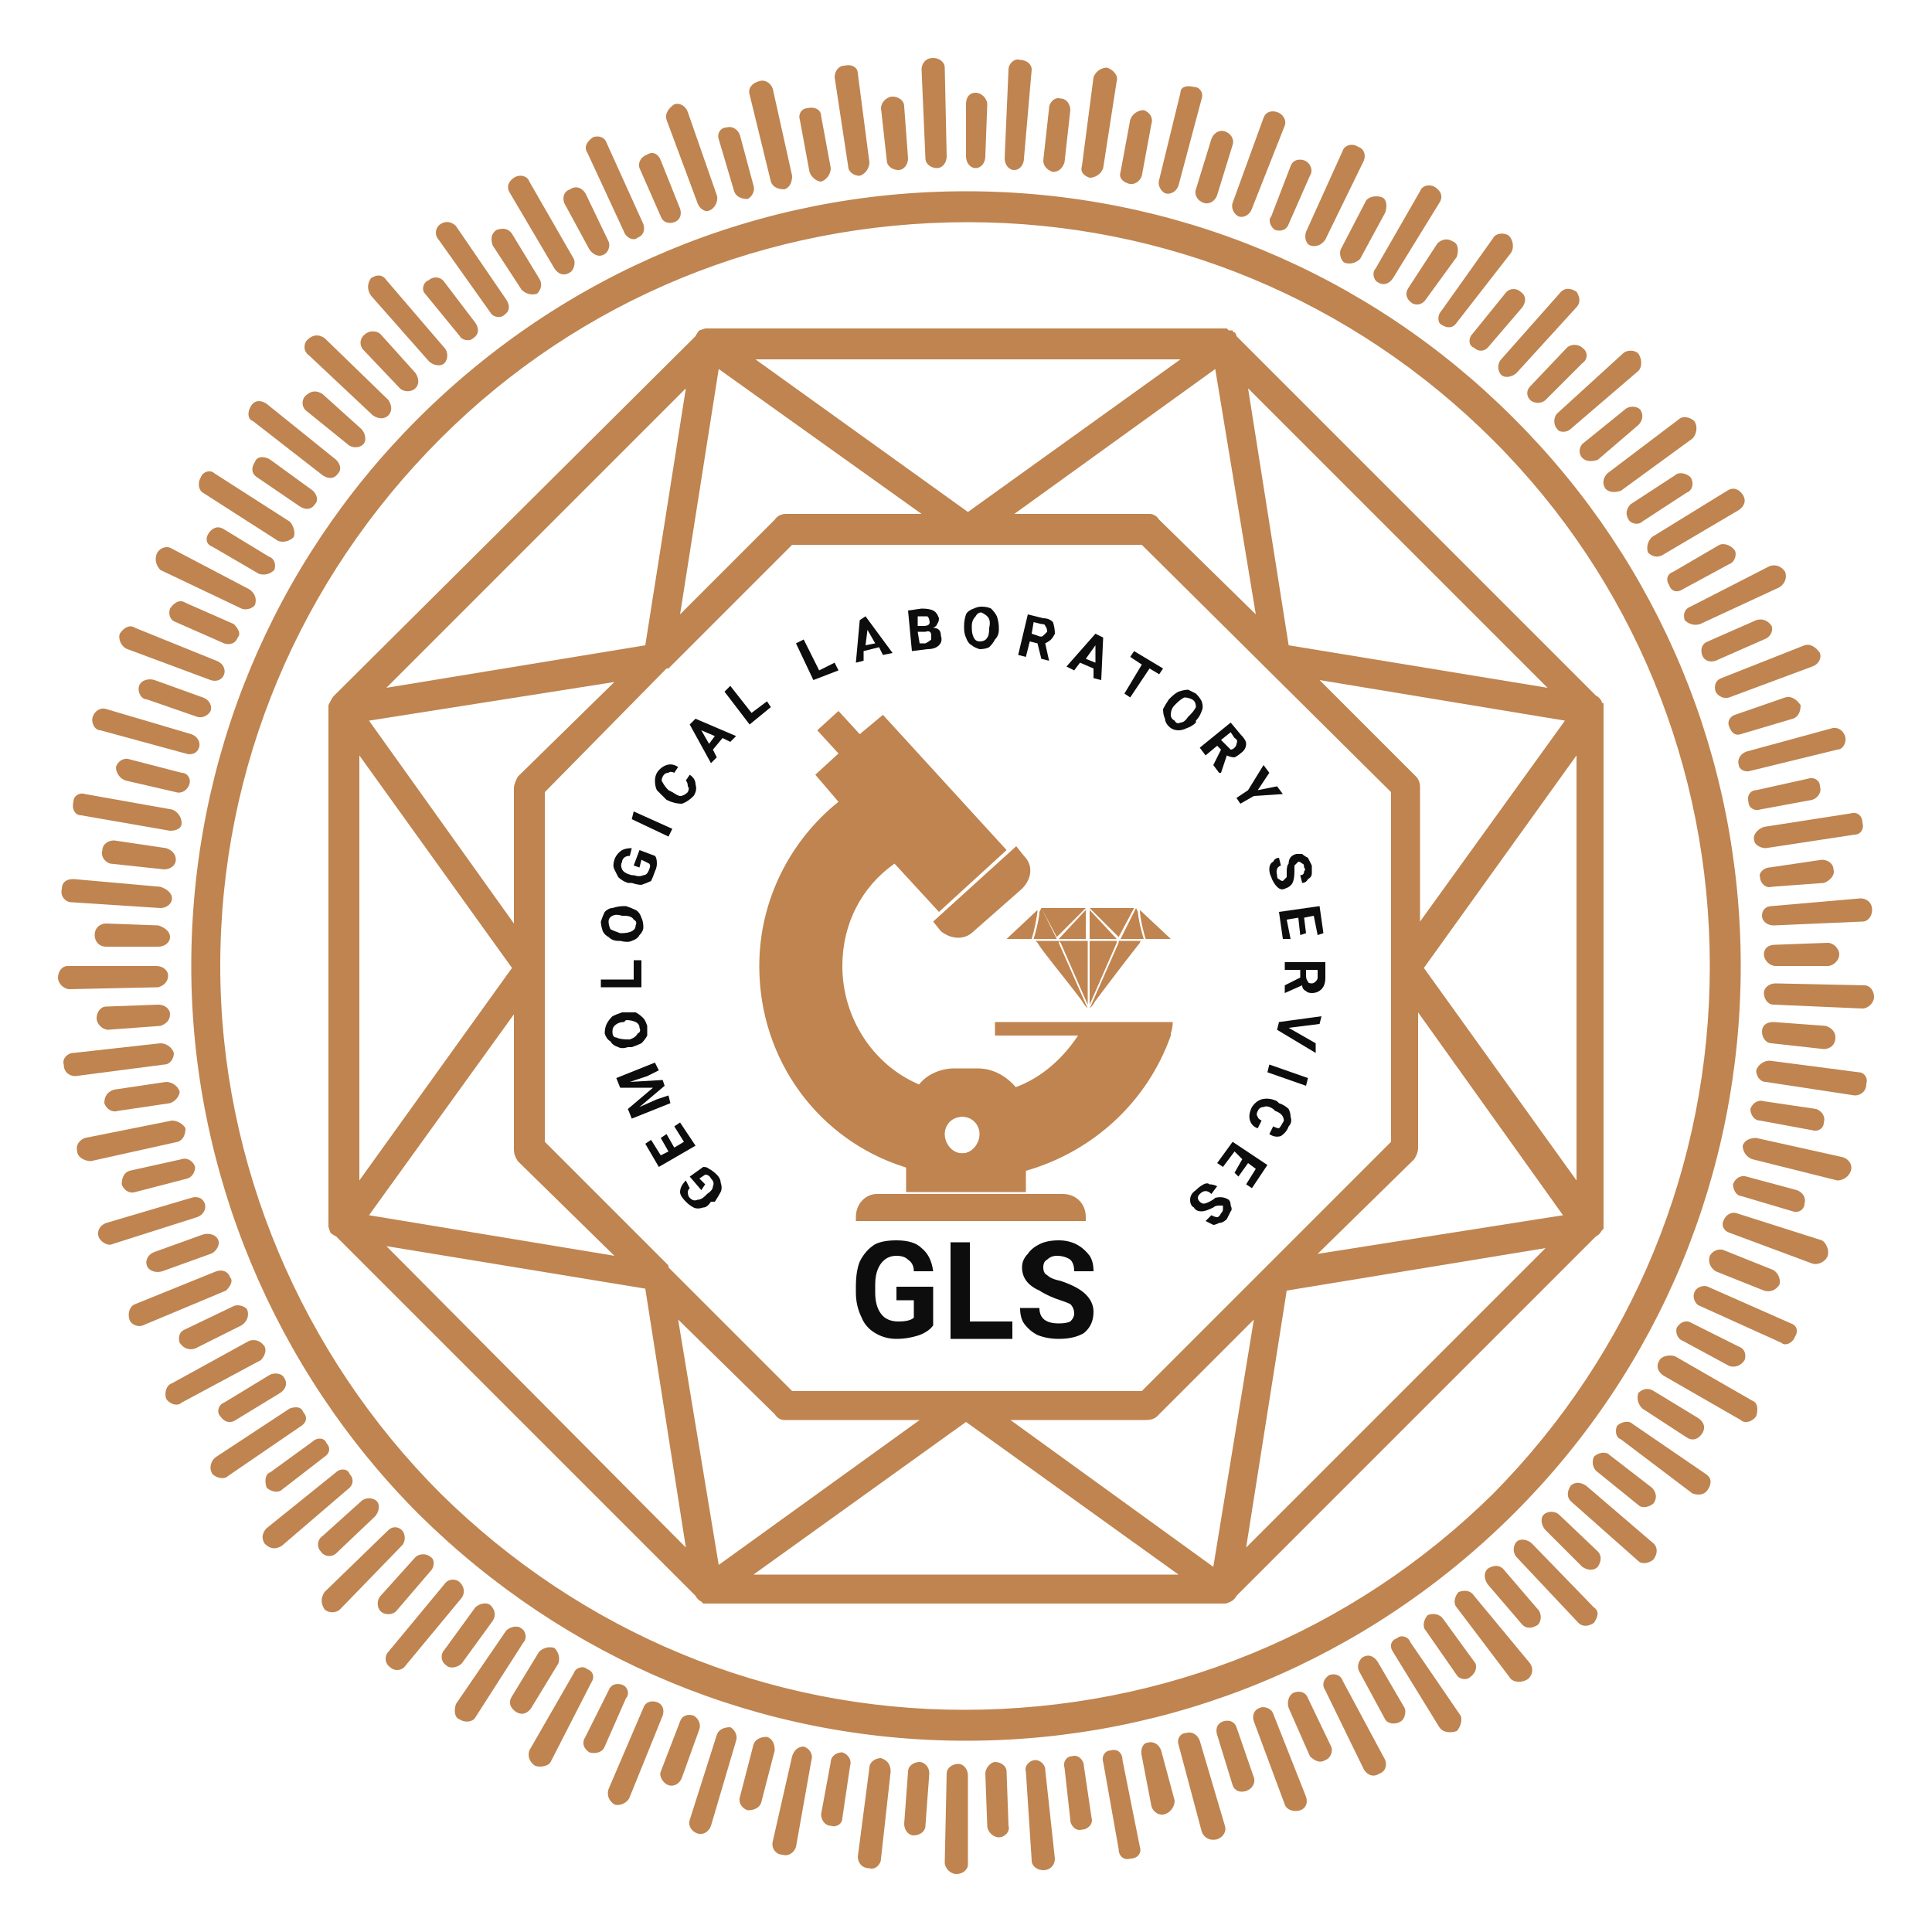 <svg version="1.2" xmlns="http://www.w3.org/2000/svg" viewBox="0 0 100 100" width="100" height="100">
	<title>New Project</title>
	<style>
		.s0 { fill: #bf844f } 
		.s1 { fill: #0d0d0d } 
	</style>
	<path id="Path 56" fill-rule="evenodd" class="s0" d="m56.4 47h2.3l-0.8 1.5zm0 1.6v-1.5l1.4 1.5zm1.4 0.1v0.1l-1.4 3.2v-3.3zm1.2-1.6l1.6 1.5h-1.3c-0.1-0.3-0.3-1.1-0.3-1.5zm0.2 1.5h-1.2l0.7-1.4 0.1-0.2q0 0 0.1 0.2c0 0.3 0.2 1.1 0.3 1.4zm-0.4-1.6q0 0 0 0zm-0.9 1.7h1.2q0 0 0 0 0 0 0 0-0.1 0-0.1 0.1c-0.4 0.5-1.4 1.8-2.3 3q-0.1 0.2-0.3 0.4l1.5-3.4zm-3.2-0.2l-0.8-1.5h2.3zm0.1 0.1l1.4-1.5v1.5zm1.5 0.1v3.3l-1.4-3.2-0.1-0.1zm-2.9-0.1h-1.3l1.6-1.5c0 0.3-0.2 1.2-0.3 1.5zm0.4-1.4q0.1-0.2 0.1-0.2l0.1 0.2 0.7 1.4h-1.2c0.1-0.3 0.3-1.1 0.3-1.4zm0.1-0.2q0 0 0 0zm0.9 1.8l1.5 3.4q-0.2-0.2-0.3-0.4c-0.9-1.2-2-2.5-2.3-3q-0.1-0.1-0.1-0.1 0 0 0 0 0 0 0 0h1.2zm-1.7 9v3.9h-6.2v-3.9c0-0.6 0.2-1.2 0.7-1.7 0.4-0.5 1.1-0.8 1.8-0.8h1.2c0.8 0 1.5 0.4 2 1 0.3 0.4 0.5 0.9 0.5 1.5zm-2.3 0.9c0-0.5-0.4-0.9-1-0.9-0.5 0-0.9 0.4-0.9 0.9 0 0.5 0.4 1 0.9 1 0.6 0 1-0.5 1-1z"/>
	<path id="Path 57" fill-rule="evenodd" class="s0" d="m60.6 53.5q0 0.1 0 0.1c-1.2 3.4-4 6-7.5 7q-1.4 0.4-2.9 0.4-1.8 0-3.4-0.6c-4.4-1.4-7.5-5.5-7.5-10.4 0-3.4 1.6-6.5 4.1-8.5q0 0 0 0l-1.2-1.4 1.2-1.1-1.1-1.2 1.1-1 1.1 1.2 1.2-1 6.4 7-3.5 3.2-2.3-2.5q0 0 0 0c-1.7 1.2-2.7 3.1-2.7 5.3 0 2.7 1.6 5.1 3.9 6.1q1.3 0.6 2.7 0.6 1.2 0 2.3-0.4c1.4-0.5 2.5-1.5 3.3-2.7q0 0 0 0h-4.3v-0.7h9.2q0 0.3-0.1 0.6zm-9.9 5.2c0-0.5-0.4-0.9-0.9-0.9-0.5 0-1 0.4-1 0.9 0 0.5 0.5 1 1 1 0.5 0 0.9-0.5 0.9-1zm2.2-12.7l-2.5 2.2c-0.5 0.5-1.2 0.4-1.7 0l-0.4-0.5 4.3-3.9 0.4 0.5c0.5 0.5 0.4 1.2-0.1 1.7zm3.3 17.2h-11.9v-0.2c0-0.7 0.5-1.2 1.1-1.2h9.6c0.7 0 1.2 0.5 1.2 1.2z"/>
	<path id="Path 58" fill-rule="evenodd" class="s0" d="m83 36.7v26.8q0 0 0 0.1-0.1 0.1-0.1 0.1-0.1 0.2-0.3 0.3l-18.6 18.6q-0.1 0.2-0.3 0.3-0.2 0.1-0.3 0.1h-0.1q0 0 0 0h-26.6q-0.2 0-0.3 0 0 0-0.1-0.1-0.2-0.1-0.3-0.3l-18.6-18.6q-0.2-0.1-0.3-0.2l-0.1-0.3q0-0.1 0-0.3v-26.4q0-0.2 0-0.3l0.1-0.2q0.1-0.2 0.2-0.3l18.7-18.6q0.1-0.2 0.2-0.3l0.3-0.1q0.1 0 0.2 0h26.6q0.1 0 0.2 0l0.1 0.1q0 0 0.1 0h0.1q0 0.1 0.1 0.1 0.1 0.1 0.1 0.2l18.6 18.6q0.2 0.1 0.3 0.3 0 0.1 0.1 0.1v0.1q0 0 0 0.1zm-2.1 26.2l-7.5-10.5v7q0 0.3-0.2 0.6l-5 4.9zm-0.9 1.7l-13.4 2.2-2.1 13.3zm-15.1 3.7l-5 5q-0.2 0.2-0.6 0.2h-7l10.5 7.6zm-3.9 13.2l-11-7.9-11 7.9zm-23.8-0.5l10.4-7.5h-7q-0.3 0-0.5-0.3l-5-4.9zm-1.7-0.9l-2.1-13.4-13.4-2.2zm-16.4-17.2l12.7 2.1-5-4.9q-0.2-0.3-0.2-0.6v-7zm-0.5-1.8l7.9-11-7.9-11zm0.5-23.8l7.5 10.5v-7c0-0.2 0.1-0.4 0.2-0.6l5-4.9zm0.9-1.7l13.4-2.2 2.1-13.3zm15.2-3.8l4.9-4.9q0.2-0.3 0.6-0.3h7l-10.5-7.5zm3.9-13.2l11 7.9 11-7.9zm23.8 0.5l-10.4 7.5h7q0.3 0 0.5 0.3l5 4.9zm1.7 1l2.1 13.3 13.4 2.2zm-36.4 30.1v8.9l6.4 6.4q0 0.1 0 0.1l6.4 6.4h18.1l12.9-12.9v-18.1l-12.9-12.8h-18.1l-6.4 6.4q0 0-0.1 0l-6.3 6.4v9q0 0.1 0 0.2zm45.3-9.5v7l7.5-10.4-12.7-2.1 5 5c0.1 0.1 0.2 0.3 0.2 0.5zm8.1-1.6l-7.9 11 7.9 11z"/>
	<path id="Path 59" fill-rule="evenodd" class="s0" d="m90.1 50c0 10.7-4.2 20.8-11.7 28.3-7.6 7.6-17.7 11.8-28.4 11.8-10.7 0-20.7-4.2-28.3-11.7-7.5-7.5-11.8-17.8-11.8-28.4 0-10.7 4.2-20.8 11.7-28.3 7.6-7.6 17.7-11.8 28.4-11.8 10.7 0 20.8 4.2 28.3 11.7l0.1 0.1c7.5 7.5 11.7 17.6 11.7 28.3zm-1.6 0c0-10.3-4-20-11.2-27.2-7.3-7.3-17-11.3-27.2-11.3-10.4 0-20.1 4-27.3 11.2-7.3 7.3-11.4 17-11.4 27.3 0 10.2 4.2 20.1 11.4 27.3 7.3 7.2 16.9 11.2 27.1 11.2 10.4 0 20.1-4 27.4-11.2 7.2-7.3 11.2-17 11.2-27.3zm2.8 1.4c0-0.3 0.3-0.5 0.6-0.5l4.6 0.1c0.3 0 0.5 0.3 0.5 0.6 0 0.3-0.3 0.6-0.6 0.6l-4.6-0.2c-0.3 0-0.5-0.3-0.5-0.6zm-0.1 2c0-0.3 0.2-0.5 0.6-0.5l2.7 0.2c0.3 0.1 0.5 0.3 0.5 0.6 0 0.4-0.3 0.6-0.6 0.6l-2.7-0.3c-0.3 0-0.5-0.3-0.5-0.6zm-0.3 2c0.1-0.3 0.4-0.5 0.7-0.5l4.6 0.6c0.3 0 0.5 0.3 0.4 0.6 0 0.4-0.3 0.6-0.6 0.6l-4.6-0.7c-0.3 0-0.5-0.3-0.5-0.6zm-0.3 2c0.1-0.3 0.4-0.5 0.7-0.4l2.7 0.4c0.3 0.1 0.5 0.4 0.4 0.7 0 0.3-0.3 0.5-0.6 0.4l-2.7-0.5c-0.3 0-0.5-0.3-0.5-0.6zm-0.4 1.9c0.1-0.3 0.4-0.4 0.7-0.4l4.5 1c0.3 0.1 0.5 0.4 0.4 0.7-0.1 0.3-0.4 0.5-0.7 0.5l-4.4-1.1c-0.3-0.1-0.5-0.4-0.5-0.7zm-0.5 2c0.1-0.3 0.4-0.5 0.7-0.4l2.6 0.7c0.3 0.1 0.5 0.4 0.4 0.7 0 0.3-0.3 0.5-0.6 0.4l-2.7-0.8c-0.2 0-0.4-0.3-0.4-0.6zm-0.5 1.9c0.1-0.3 0.4-0.5 0.7-0.4l4.4 1.4c0.2 0.1 0.4 0.5 0.3 0.8-0.1 0.3-0.5 0.5-0.8 0.4l-4.3-1.6c-0.3-0.1-0.4-0.4-0.3-0.6zm-0.7 1.8c0.1-0.2 0.4-0.4 0.7-0.3l2.5 1c0.3 0.1 0.5 0.5 0.4 0.8-0.2 0.3-0.5 0.4-0.8 0.3l-2.5-1c-0.3-0.2-0.4-0.5-0.3-0.8zm-0.8 1.9c0.1-0.3 0.5-0.4 0.7-0.3l4.3 1.9c0.3 0.1 0.4 0.4 0.2 0.7-0.1 0.3-0.5 0.5-0.7 0.3l-4.2-1.9c-0.3-0.1-0.4-0.5-0.3-0.7zm-0.9 1.8c0.2-0.3 0.5-0.4 0.8-0.2l2.4 1.2c0.3 0.1 0.4 0.4 0.3 0.7-0.2 0.3-0.5 0.4-0.8 0.3l-2.4-1.3c-0.3-0.1-0.4-0.5-0.3-0.7zm-0.9 1.7c0.1-0.2 0.5-0.3 0.8-0.2l4 2.3c0.3 0.1 0.3 0.5 0.2 0.8-0.2 0.3-0.6 0.4-0.8 0.2l-4-2.3c-0.3-0.2-0.4-0.5-0.2-0.8zm-1.1 1.7c0.2-0.2 0.5-0.3 0.8-0.1l2.3 1.4c0.3 0.2 0.4 0.5 0.2 0.8-0.2 0.3-0.5 0.4-0.8 0.2l-2.3-1.5c-0.2-0.2-0.3-0.5-0.2-0.8zm-1.1 1.7c0.2-0.2 0.6-0.3 0.8-0.1l3.8 2.6c0.3 0.2 0.3 0.5 0.1 0.8-0.2 0.3-0.5 0.3-0.8 0.2l-3.7-2.8c-0.3-0.1-0.3-0.5-0.2-0.7zm-1.2 1.6c0.2-0.2 0.6-0.3 0.8-0.1l2.2 1.7c0.2 0.2 0.3 0.5 0.1 0.8-0.2 0.2-0.6 0.3-0.8 0.1l-2.1-1.7c-0.3-0.2-0.3-0.6-0.2-0.8zm-1.2 1.5c0.2-0.2 0.5-0.2 0.8 0l3.5 3c0.2 0.2 0.2 0.5 0 0.8-0.2 0.2-0.6 0.3-0.8 0.1l-3.5-3.1c-0.2-0.2-0.2-0.5 0-0.8zm-1.4 1.5c0.2-0.2 0.6-0.2 0.8 0l2 1.9c0.2 0.2 0.2 0.5 0 0.8-0.2 0.2-0.5 0.2-0.8 0l-1.9-1.9c-0.2-0.2-0.3-0.6-0.1-0.8zm-1.4 1.4c0.2-0.2 0.6-0.1 0.8 0.1l3.2 3.3c0.3 0.2 0.2 0.5 0 0.8-0.3 0.2-0.6 0.2-0.8 0l-3.2-3.4c-0.2-0.2-0.2-0.6 0-0.8zm-1.5 1.4c0.3-0.2 0.6-0.2 0.8 0l1.8 2.1c0.2 0.2 0.2 0.6 0 0.8-0.3 0.2-0.6 0.2-0.8 0l-1.8-2.1c-0.2-0.3-0.2-0.6 0-0.8zm-1.5 1.2c0.3-0.1 0.6-0.1 0.8 0.2l2.9 3.5c0.2 0.3 0.1 0.6-0.1 0.8-0.3 0.2-0.7 0.2-0.9 0l-2.8-3.7c-0.2-0.2-0.1-0.6 0.1-0.8zm-1.6 1.2c0.2-0.1 0.6-0.1 0.8 0.2l1.6 2.2c0.2 0.2 0.1 0.6-0.2 0.8-0.2 0.2-0.6 0.1-0.7-0.1l-1.6-2.3c-0.2-0.2-0.1-0.6 0.1-0.8zm-1.6 1.2c0.2-0.2 0.6-0.1 0.7 0.2l2.6 3.8c0.1 0.2 0 0.6-0.2 0.8-0.3 0.1-0.7 0.1-0.9-0.2l-2.4-3.9c-0.2-0.3-0.1-0.6 0.2-0.7zm-1.8 1c0.3-0.2 0.6-0.1 0.8 0.2l1.4 2.4c0.1 0.2 0 0.6-0.2 0.7-0.3 0.2-0.7 0.1-0.8-0.1l-1.3-2.4c-0.2-0.3-0.1-0.6 0.1-0.8zm-1.7 0.9c0.3-0.1 0.6 0 0.7 0.3l2.2 4.1c0.1 0.3 0 0.6-0.3 0.7-0.3 0.2-0.6 0.1-0.8-0.2l-2-4.1c-0.2-0.3-0.1-0.6 0.2-0.8zm-1.8 0.9c0.3-0.1 0.6 0 0.7 0.3l1.2 2.5c0.1 0.2 0 0.6-0.3 0.7-0.3 0.2-0.6 0-0.8-0.2l-1.1-2.5c-0.1-0.3 0-0.7 0.3-0.8zm-1.8 0.8c0.2-0.1 0.6 0 0.7 0.3l1.7 4.3c0.1 0.3 0 0.6-0.3 0.7-0.3 0.1-0.7 0-0.8-0.3l-1.6-4.3c-0.1-0.3 0-0.6 0.3-0.7zm-1.9 0.7c0.3-0.1 0.6 0 0.7 0.3l0.9 2.6c0.1 0.3-0.1 0.6-0.4 0.7-0.3 0.1-0.6 0-0.7-0.3l-0.8-2.6c-0.1-0.3 0-0.6 0.3-0.7zm-1.9 0.6c0.3-0.1 0.6 0.1 0.7 0.4l1.3 4.4c0.1 0.3-0.1 0.6-0.4 0.7-0.4 0.1-0.7-0.1-0.8-0.4l-1.2-4.5c-0.1-0.3 0.1-0.6 0.4-0.6zm-2 0.5c0.3-0.1 0.6 0.1 0.7 0.4l0.7 2.6c0 0.3-0.2 0.6-0.5 0.7-0.3 0.1-0.6-0.1-0.7-0.4l-0.5-2.6c-0.1-0.4 0.1-0.7 0.3-0.7zm-1.9 0.4c0.3-0.1 0.6 0.1 0.6 0.5l0.9 4.5c0.1 0.3-0.1 0.6-0.5 0.6-0.3 0.1-0.6-0.1-0.6-0.5l-0.8-4.5c-0.1-0.3 0.1-0.6 0.4-0.6zm-2 0.3c0.3-0.1 0.6 0.2 0.6 0.5l0.4 2.7c0.1 0.3-0.2 0.6-0.5 0.6-0.3 0.1-0.6-0.2-0.6-0.5l-0.3-2.7c-0.1-0.3 0.1-0.6 0.4-0.6zm-1.9 0.2c0.2 0 0.5 0.2 0.5 0.5l0.5 4.6c0 0.3-0.2 0.6-0.6 0.6-0.3 0-0.6-0.2-0.6-0.5l-0.3-4.6c-0.1-0.3 0.2-0.6 0.5-0.6zm-2.1 0.1c0.3 0 0.6 0.2 0.6 0.5l0.1 2.8c0.1 0.3-0.2 0.6-0.5 0.6-0.3 0-0.6-0.3-0.6-0.6l-0.1-2.7c0-0.3 0.3-0.6 0.5-0.6zm-1.9 0.1c0.3 0 0.5 0.3 0.5 0.6v4.6c0 0.3-0.3 0.5-0.6 0.5-0.3 0-0.6-0.3-0.6-0.6l0.1-4.6c0-0.3 0.3-0.5 0.6-0.5zm-2-0.1c0.2 0 0.5 0.2 0.5 0.6l-0.2 2.7c0 0.3-0.3 0.5-0.6 0.5-0.3 0-0.5-0.3-0.5-0.6l0.2-2.7c0-0.3 0.3-0.5 0.6-0.5zm-2-0.2c0.3 0.1 0.5 0.3 0.5 0.7l-0.5 4.5c0 0.3-0.3 0.6-0.6 0.5-0.4 0-0.6-0.3-0.6-0.6l0.6-4.6c0-0.3 0.3-0.5 0.6-0.5zm-2-0.3c0.3 0.1 0.5 0.4 0.4 0.7l-0.4 2.7c0 0.3-0.3 0.5-0.6 0.4-0.3 0-0.5-0.3-0.5-0.6l0.5-2.7c0-0.3 0.3-0.5 0.6-0.5zm-2-0.3c0.3 0.1 0.5 0.4 0.4 0.7l-0.8 4.5c-0.1 0.3-0.4 0.5-0.7 0.4-0.3 0-0.6-0.3-0.5-0.7l1-4.4c0.1-0.3 0.3-0.5 0.6-0.5zm-1.9-0.5c0.3 0.1 0.4 0.4 0.4 0.7l-0.7 2.7c-0.1 0.3-0.4 0.4-0.7 0.4-0.3-0.1-0.5-0.4-0.4-0.7l0.7-2.7c0.1-0.3 0.4-0.4 0.7-0.4zm-1.9-0.5c0.2 0.1 0.4 0.4 0.3 0.7l-1.3 4.4c-0.1 0.3-0.4 0.5-0.7 0.4-0.3-0.1-0.5-0.4-0.4-0.7l1.4-4.4c0.1-0.3 0.4-0.4 0.7-0.4zm-1.9-0.6c0.2 0.1 0.4 0.4 0.3 0.7l-0.9 2.5c-0.1 0.3-0.4 0.5-0.7 0.4-0.3-0.1-0.5-0.5-0.4-0.7l1-2.6c0.1-0.3 0.4-0.4 0.7-0.3zm-1.9-0.7c0.3 0.1 0.4 0.4 0.3 0.7l-1.7 4.2c-0.1 0.3-0.5 0.5-0.8 0.4-0.3-0.2-0.4-0.5-0.3-0.8l1.8-4.2c0.1-0.3 0.4-0.4 0.7-0.3zm-1.8-0.9c0.3 0.1 0.4 0.5 0.2 0.7l-1.1 2.5c-0.1 0.3-0.5 0.4-0.8 0.3-0.3-0.2-0.4-0.5-0.2-0.8l1.2-2.4c0.1-0.3 0.4-0.4 0.7-0.3zm-1.8-0.8c0.3 0.1 0.4 0.4 0.2 0.7l-2.1 4.1c-0.1 0.2-0.5 0.3-0.8 0.2-0.3-0.2-0.4-0.5-0.3-0.8l2.3-4c0.1-0.3 0.5-0.4 0.7-0.2zm-1.7-1.1c0.2 0.2 0.3 0.5 0.2 0.8l-1.4 2.3c-0.2 0.3-0.5 0.4-0.8 0.2-0.3-0.2-0.4-0.5-0.2-0.8l1.4-2.3c0.2-0.2 0.5-0.3 0.8-0.2zm-1.7-1c0.2 0.1 0.3 0.5 0.1 0.7l-2.5 3.9c-0.1 0.2-0.5 0.3-0.8 0.1-0.3-0.1-0.3-0.5-0.2-0.8l2.6-3.8c0.2-0.2 0.6-0.3 0.8-0.1zm-1.6-1.2c0.2 0.2 0.3 0.5 0.1 0.8l-1.6 2.2c-0.2 0.2-0.6 0.3-0.8 0.1-0.3-0.2-0.3-0.6-0.1-0.8l1.6-2.2c0.2-0.2 0.6-0.3 0.8-0.1zm-1.6-1.2c0.2 0.2 0.3 0.5 0.1 0.8l-2.9 3.5c-0.2 0.3-0.6 0.3-0.8 0.1-0.3-0.2-0.3-0.6-0.1-0.8l2.9-3.5c0.2-0.3 0.6-0.3 0.8-0.1zm-1.5-1.3c0.2 0.1 0.2 0.5 0 0.7l-1.8 2.1c-0.2 0.2-0.6 0.2-0.8 0-0.2-0.2-0.2-0.6 0-0.8l1.8-2c0.2-0.2 0.6-0.2 0.8 0zm-1.5-1.4c0.2 0.2 0.2 0.6 0 0.8l-3.2 3.3c-0.2 0.2-0.6 0.2-0.8 0-0.2-0.3-0.2-0.6 0-0.9l3.3-3.2c0.2-0.2 0.5-0.2 0.7 0zm-1.3-1.5c0.2 0.2 0.1 0.6-0.1 0.8l-2 1.9c-0.2 0.2-0.6 0.2-0.8-0.1-0.2-0.2-0.2-0.6 0.1-0.8l2-1.8c0.2-0.2 0.6-0.2 0.8 0zm-1.4-1.4c0.2 0.2 0.2 0.5 0 0.7l-3.5 3c-0.3 0.2-0.6 0.2-0.9-0.1-0.2-0.3-0.1-0.6 0.1-0.8l3.6-2.9c0.2-0.2 0.6-0.2 0.7 0.1zm-1.2-1.6c0.2 0.2 0.2 0.5-0.1 0.7l-2.2 1.7c-0.2 0.2-0.6 0.1-0.8-0.1-0.1-0.3-0.1-0.7 0.2-0.8l2.2-1.6c0.2-0.2 0.6-0.2 0.7 0.1zm-1.2-1.6c0.2 0.2 0.2 0.5-0.1 0.7l-3.8 2.6c-0.2 0.2-0.6 0.1-0.8-0.1-0.2-0.3-0.1-0.7 0.2-0.9l3.8-2.5c0.3-0.1 0.6-0.1 0.7 0.2zm-1-1.8c0.2 0.3 0.1 0.6-0.2 0.8l-2.3 1.4c-0.3 0.2-0.6 0.1-0.8-0.2-0.2-0.2-0.1-0.6 0.2-0.7l2.3-1.4c0.3-0.2 0.7-0.1 0.8 0.1zm-1-1.6c0.1 0.2 0 0.5-0.2 0.7l-4.1 2.2c-0.2 0.2-0.6 0.1-0.8-0.2-0.1-0.3 0-0.7 0.3-0.8l4-2.2c0.3-0.1 0.6 0 0.8 0.3zm-0.9-1.9c0.1 0.3 0 0.6-0.3 0.8l-2.4 1.2c-0.3 0.1-0.6 0-0.8-0.3-0.1-0.3 0-0.6 0.3-0.7l2.5-1.2c0.2-0.1 0.6 0 0.7 0.2zm-0.9-1.7c0.2 0.2 0 0.5-0.2 0.7l-4.3 1.8c-0.2 0.1-0.6 0-0.7-0.3-0.1-0.3 0-0.7 0.3-0.8l4.2-1.7c0.3-0.1 0.6 0 0.7 0.3zm-0.6-1.9c0.1 0.2-0.1 0.6-0.4 0.7l-2.5 0.9c-0.3 0.1-0.7 0-0.8-0.3-0.1-0.3 0.1-0.6 0.4-0.7l2.5-0.9c0.3-0.1 0.7 0 0.8 0.3zm-0.7-1.9c0.1 0.3-0.1 0.6-0.4 0.7l-4.4 1.4c-0.2 0.1-0.6-0.1-0.7-0.4-0.1-0.3 0.1-0.6 0.4-0.7l4.4-1.3c0.3-0.1 0.6 0 0.7 0.3zm-0.5-1.9c0 0.2-0.1 0.5-0.4 0.6l-2.7 0.7c-0.3 0.1-0.6-0.1-0.7-0.4 0-0.3 0.1-0.6 0.4-0.7l2.7-0.6c0.3-0.1 0.6 0.1 0.7 0.4zm-0.5-2c0 0.3-0.1 0.6-0.4 0.7l-4.5 1c-0.3 0-0.7-0.2-0.7-0.5-0.1-0.3 0.1-0.6 0.4-0.7l4.5-0.9c0.3 0 0.6 0.2 0.7 0.4zm-0.3-1.9c0 0.2-0.2 0.5-0.5 0.6l-2.7 0.4c-0.3 0.1-0.6-0.1-0.7-0.4 0-0.4 0.2-0.6 0.5-0.7l2.7-0.4c0.3 0 0.6 0.2 0.7 0.5zm-0.3-2c0 0.3-0.2 0.6-0.5 0.6l-4.6 0.6c-0.3 0-0.6-0.2-0.6-0.6-0.1-0.3 0.2-0.6 0.5-0.6l4.5-0.5c0.3 0 0.6 0.2 0.7 0.5zm-0.2-2c0 0.3-0.2 0.5-0.5 0.6l-2.7 0.2c-0.3 0-0.6-0.3-0.6-0.6 0-0.3 0.2-0.6 0.5-0.6l2.7-0.1c0.3 0 0.6 0.2 0.6 0.5zm-0.1-2c0 0.3-0.2 0.5-0.5 0.6l-4.6 0.1c-0.3 0-0.6-0.3-0.6-0.6 0-0.3 0.2-0.6 0.5-0.6h4.6c0.3 0 0.6 0.2 0.6 0.5zm0.1-2c0 0.3-0.3 0.5-0.6 0.5h-2.7c-0.4 0-0.6-0.3-0.6-0.6 0-0.4 0.3-0.6 0.6-0.6l2.7 0.1c0.3 0.1 0.6 0.3 0.6 0.6zm0.1-2c0 0.3-0.3 0.5-0.6 0.5l-4.6-0.3c-0.3 0-0.6-0.3-0.5-0.7 0-0.3 0.2-0.5 0.6-0.5l4.5 0.4c0.3 0.1 0.6 0.3 0.6 0.6zm0.2-2c0 0.3-0.3 0.5-0.6 0.5l-2.8-0.3c-0.3-0.1-0.5-0.4-0.4-0.7 0-0.3 0.3-0.5 0.6-0.5l2.7 0.4c0.3 0.1 0.5 0.3 0.5 0.6zm0.3-1.9c0 0.3-0.3 0.4-0.6 0.4l-4.6-0.8c-0.3 0-0.5-0.3-0.4-0.7 0-0.3 0.3-0.5 0.6-0.4l4.5 0.8c0.3 0.1 0.5 0.4 0.5 0.7zm0.4-2c-0.1 0.3-0.4 0.5-0.7 0.4l-2.6-0.6c-0.3-0.1-0.5-0.4-0.5-0.7 0.1-0.3 0.4-0.5 0.7-0.4l2.7 0.7c0.3 0 0.5 0.3 0.4 0.6zm0.5-1.9c-0.1 0.3-0.4 0.4-0.7 0.3l-4.4-1.2c-0.3 0-0.5-0.4-0.4-0.7 0.1-0.3 0.4-0.5 0.7-0.4l4.4 1.3c0.3 0.1 0.5 0.4 0.4 0.7zm0.6-1.9c-0.1 0.2-0.4 0.4-0.7 0.3l-2.6-0.9c-0.3 0-0.5-0.4-0.4-0.7 0.1-0.3 0.5-0.4 0.8-0.3l2.5 0.9c0.3 0.1 0.5 0.4 0.4 0.7zm0.7-1.9c-0.1 0.3-0.4 0.4-0.7 0.3l-4.3-1.6c-0.3-0.1-0.5-0.5-0.4-0.8 0.2-0.3 0.5-0.5 0.8-0.3l4.2 1.7c0.3 0.1 0.5 0.4 0.4 0.7zm0.7-1.9c-0.1 0.3-0.4 0.4-0.7 0.3l-2.5-1.1c-0.3-0.1-0.4-0.4-0.3-0.7 0.2-0.3 0.5-0.5 0.8-0.3l2.5 1.1c0.2 0.2 0.4 0.5 0.2 0.7zm0.9-1.7c-0.1 0.2-0.5 0.3-0.7 0.2l-4.2-2c-0.2-0.2-0.3-0.5-0.2-0.8 0.1-0.3 0.5-0.5 0.8-0.3l4 2.1c0.3 0.2 0.4 0.5 0.3 0.8zm1-1.8c-0.2 0.2-0.5 0.3-0.8 0.2l-2.4-1.4c-0.3-0.1-0.4-0.4-0.2-0.7 0.2-0.3 0.5-0.4 0.8-0.2l2.3 1.4c0.3 0.1 0.4 0.4 0.3 0.7zm1-1.7c-0.2 0.2-0.5 0.3-0.8 0.2l-3.9-2.5c-0.2-0.1-0.3-0.5-0.1-0.8 0.1-0.3 0.5-0.4 0.7-0.2l3.9 2.5c0.2 0.2 0.3 0.6 0.2 0.8zm1.1-1.7c-0.2 0.3-0.5 0.3-0.8 0.1l-2.2-1.5c-0.3-0.2-0.3-0.5-0.1-0.8 0.1-0.3 0.5-0.3 0.8-0.1l2.2 1.6c0.2 0.2 0.3 0.5 0.1 0.7zm1.2-1.6c-0.2 0.3-0.5 0.3-0.8 0.1l-3.6-2.8c-0.3-0.1-0.3-0.5-0.1-0.8 0.2-0.3 0.5-0.3 0.8-0.1l3.6 2.9c0.2 0.2 0.3 0.5 0.1 0.7zm1.3-1.5c-0.2 0.2-0.6 0.2-0.8 0l-2.1-1.7c-0.3-0.2-0.3-0.6-0.1-0.8 0.3-0.3 0.6-0.3 0.9-0.1l2 1.8c0.2 0.2 0.3 0.6 0.1 0.8zm1.3-1.5c-0.2 0.2-0.5 0.2-0.8 0l-3.3-3.1c-0.3-0.2-0.3-0.6-0.1-0.8 0.3-0.3 0.6-0.3 0.9-0.1l3.3 3.2c0.2 0.3 0.2 0.6 0 0.8zm1.4-1.4c-0.2 0.2-0.6 0.2-0.8 0l-1.9-2c-0.2-0.2-0.2-0.6 0.1-0.8 0.2-0.2 0.6-0.2 0.8 0l1.8 2c0.2 0.3 0.2 0.6 0 0.8zm1.5-1.3c-0.2 0.2-0.6 0.1-0.8-0.1l-3-3.4c-0.2-0.3-0.2-0.6 0-0.9 0.3-0.2 0.6-0.2 0.8 0.1l3 3.5c0.2 0.2 0.2 0.6 0 0.8zm1.5-1.3c-0.2 0.2-0.6 0.1-0.7-0.1l-1.8-2.2c-0.2-0.2-0.1-0.6 0.2-0.7 0.2-0.2 0.6-0.2 0.8 0.1l1.6 2.1c0.2 0.3 0.2 0.6-0.1 0.8zm1.6-1.2c-0.2 0.2-0.6 0.1-0.7-0.1l-2.7-3.8c-0.2-0.2-0.2-0.6 0.1-0.8 0.3-0.2 0.6-0.1 0.8 0.1l2.6 3.8c0.2 0.3 0.2 0.6-0.1 0.8zm1.7-1.1c-0.3 0.1-0.6 0-0.8-0.2l-1.5-2.3c-0.1-0.3-0.1-0.6 0.2-0.8 0.3-0.1 0.6-0.1 0.8 0.2l1.4 2.3c0.2 0.3 0.1 0.6-0.1 0.8zm1.7-1.1c-0.3 0.2-0.6 0.1-0.8-0.2l-2.3-3.9c-0.2-0.3-0.1-0.6 0.2-0.8 0.3-0.2 0.7-0.1 0.8 0.2l2.3 4c0.1 0.2 0 0.6-0.2 0.7zm1.7-0.9c-0.2 0.1-0.5 0-0.7-0.3l-1.3-2.4c-0.1-0.3 0-0.6 0.3-0.7 0.3-0.2 0.6-0.1 0.8 0.2l1.2 2.5c0.1 0.2 0 0.6-0.3 0.7zm1.8-0.9c-0.2 0.2-0.6 0-0.7-0.3l-1.9-4.1c-0.2-0.3 0-0.6 0.3-0.8 0.3-0.1 0.6 0 0.7 0.3l1.9 4.2c0.1 0.3 0 0.6-0.3 0.7zm1.9-0.8c-0.3 0.1-0.6 0-0.7-0.3l-1.1-2.5c-0.1-0.3 0.1-0.6 0.4-0.7 0.3-0.2 0.6 0 0.7 0.3l1 2.5c0.1 0.3 0 0.6-0.3 0.7zm1.8-0.6c-0.2 0.1-0.5-0.1-0.6-0.4l-1.6-4.3c-0.1-0.3 0.1-0.6 0.4-0.8 0.3-0.1 0.6 0.1 0.7 0.4l1.5 4.3c0.1 0.3-0.1 0.7-0.4 0.8zm2-0.6c-0.3 0-0.6-0.1-0.7-0.4l-0.8-2.7c-0.1-0.3 0.1-0.6 0.4-0.6 0.3-0.1 0.6 0.1 0.7 0.4l0.7 2.6c0.1 0.3-0.1 0.6-0.3 0.7zm1.9-0.5c-0.3 0-0.6-0.1-0.7-0.4l-1.1-4.5c-0.1-0.3 0.1-0.6 0.5-0.7 0.3-0.1 0.6 0.1 0.7 0.4l1 4.5c0 0.3-0.1 0.6-0.4 0.7zm1.9-0.4c-0.2 0-0.5-0.2-0.6-0.5l-0.5-2.7c-0.1-0.3 0.1-0.6 0.4-0.6 0.4-0.1 0.7 0.1 0.7 0.4l0.5 2.7c0 0.3-0.2 0.6-0.5 0.7zm2-0.3c-0.3 0-0.6-0.2-0.6-0.5l-0.7-4.6c0-0.3 0.2-0.6 0.5-0.6 0.4-0.1 0.7 0.1 0.7 0.4l0.6 4.6c0 0.3-0.2 0.6-0.5 0.7zm2-0.3c-0.3 0-0.6-0.2-0.6-0.5l-0.3-2.7c0-0.3 0.3-0.6 0.6-0.6 0.3 0 0.6 0.2 0.6 0.5l0.2 2.7c0 0.3-0.2 0.6-0.5 0.6zm2-0.1c-0.3 0-0.6-0.2-0.6-0.5l-0.2-4.6c0-0.3 0.2-0.6 0.6-0.6 0.3 0 0.6 0.2 0.6 0.5l0.1 4.6c0 0.3-0.2 0.6-0.5 0.6zm2 0c-0.3 0-0.5-0.3-0.5-0.6v-2.7c0-0.4 0.2-0.6 0.5-0.6 0.3 0 0.6 0.3 0.6 0.6l-0.1 2.7c0 0.3-0.2 0.6-0.5 0.6zm2 0.1c-0.3 0-0.5-0.3-0.5-0.6l0.2-4.6c0-0.3 0.3-0.6 0.6-0.5 0.3 0 0.6 0.2 0.6 0.5l-0.4 4.6c0 0.3-0.2 0.6-0.5 0.6zm2 0.1c-0.3-0.1-0.5-0.3-0.5-0.6l0.3-2.7c0-0.3 0.3-0.6 0.6-0.5 0.3 0 0.5 0.3 0.5 0.6l-0.3 2.7c-0.1 0.3-0.3 0.5-0.6 0.5zm1.9 0.3c-0.3-0.1-0.5-0.3-0.4-0.6l0.6-4.6c0.1-0.3 0.4-0.5 0.7-0.5 0.3 0.1 0.6 0.4 0.5 0.7l-0.7 4.5c-0.1 0.3-0.4 0.5-0.7 0.5zm2 0.3c-0.3-0.1-0.5-0.3-0.4-0.6l0.5-2.7c0.1-0.3 0.4-0.5 0.7-0.5 0.3 0.1 0.5 0.4 0.4 0.7l-0.5 2.7c-0.1 0.3-0.4 0.5-0.7 0.4zm1.9 0.5c-0.2-0.1-0.4-0.4-0.3-0.7l1.1-4.5c0-0.3 0.3-0.4 0.7-0.3 0.3 0 0.5 0.3 0.4 0.6l-1.2 4.5c-0.1 0.3-0.4 0.5-0.7 0.4zm2 0.5c-0.3-0.1-0.5-0.4-0.4-0.7l0.8-2.6c0.1-0.3 0.4-0.5 0.7-0.4 0.3 0.1 0.5 0.4 0.4 0.7l-0.8 2.6c-0.1 0.3-0.4 0.5-0.7 0.4zm1.8 0.7c-0.2-0.1-0.4-0.4-0.3-0.7l1.6-4.4c0.1-0.3 0.4-0.4 0.7-0.3 0.3 0.1 0.5 0.4 0.4 0.7l-1.7 4.3c-0.1 0.3-0.4 0.5-0.7 0.4zm1.9 0.7c-0.2-0.1-0.4-0.5-0.2-0.7l1-2.6c0.1-0.3 0.4-0.4 0.7-0.3 0.3 0.1 0.5 0.5 0.3 0.8l-1.1 2.5c-0.1 0.3-0.4 0.4-0.7 0.3zm1.8 0.8c-0.2-0.1-0.3-0.4-0.2-0.7l1.9-4.2c0.1-0.3 0.5-0.4 0.8-0.2 0.3 0.1 0.4 0.4 0.3 0.7l-2 4.1c-0.2 0.3-0.5 0.4-0.8 0.3zm1.8 0.9c-0.2-0.1-0.3-0.5-0.2-0.7l1.3-2.5c0.1-0.2 0.5-0.3 0.8-0.2 0.3 0.1 0.3 0.5 0.2 0.8l-1.3 2.4c-0.2 0.2-0.5 0.3-0.8 0.2zm1.7 1c-0.2-0.1-0.3-0.5-0.1-0.7l2.3-4c0.1-0.3 0.5-0.4 0.8-0.2 0.3 0.2 0.4 0.5 0.2 0.8l-2.4 3.9c-0.2 0.3-0.5 0.4-0.8 0.2zm1.8 1.1c-0.3-0.2-0.4-0.5-0.2-0.8l1.5-2.3c0.2-0.2 0.5-0.3 0.8-0.1 0.3 0.1 0.3 0.5 0.2 0.8l-1.6 2.2c-0.2 0.3-0.5 0.3-0.7 0.2zm1.5 1.1c-0.2-0.1-0.2-0.5 0-0.7l2.7-3.8c0.1-0.2 0.5-0.3 0.8-0.1 0.2 0.2 0.3 0.6 0.1 0.9l-2.8 3.6c-0.2 0.3-0.5 0.3-0.8 0.1zm1.7 1.2c-0.3-0.1-0.3-0.5-0.1-0.7l1.7-2.1c0.2-0.3 0.6-0.3 0.8-0.1 0.3 0.2 0.3 0.5 0.1 0.8l-1.8 2.1c-0.2 0.2-0.5 0.2-0.7 0zm1.4 1.4c-0.2-0.2-0.2-0.6 0-0.8l3.1-3.5c0.2-0.2 0.5-0.2 0.8 0 0.2 0.3 0.2 0.6 0 0.8l-3.1 3.4c-0.2 0.2-0.6 0.3-0.8 0.1zm1.5 1.3c-0.2-0.2-0.2-0.5 0-0.7l1.9-2c0.2-0.2 0.6-0.2 0.8 0 0.3 0.2 0.3 0.6 0 0.8l-1.9 1.9c-0.2 0.2-0.6 0.2-0.8 0zm1.4 1.5c-0.2-0.2-0.2-0.6 0-0.8l3.4-3.1c0.2-0.2 0.6-0.2 0.8 0 0.2 0.3 0.2 0.7 0 0.9l-3.5 3c-0.2 0.2-0.6 0.2-0.7 0zm1.3 1.5c-0.2-0.2-0.2-0.6 0.1-0.8l2.1-1.7c0.2-0.2 0.6-0.2 0.8 0 0.2 0.3 0.1 0.6-0.1 0.8l-2.1 1.8c-0.3 0.1-0.6 0.1-0.8-0.1zm1.2 1.6c-0.2-0.3-0.1-0.6 0.1-0.8l3.7-2.8c0.2-0.2 0.6-0.1 0.8 0.1 0.2 0.3 0.1 0.7-0.1 0.9l-3.7 2.7c-0.3 0.1-0.6 0.1-0.8-0.1zm1.2 1.6c-0.2-0.3-0.1-0.6 0.1-0.8l2.3-1.5c0.2-0.2 0.6-0.1 0.8 0.1 0.2 0.3 0.1 0.7-0.2 0.8l-2.3 1.5c-0.2 0.2-0.6 0.1-0.7-0.1zm1 1.7c-0.1-0.3 0-0.6 0.2-0.8l3.9-2.4c0.3-0.2 0.6-0.1 0.8 0.2 0.2 0.3 0.1 0.6-0.2 0.8l-3.9 2.3c-0.3 0.2-0.6 0.1-0.8-0.1zm1.1 1.7c-0.2-0.3-0.1-0.6 0.2-0.7l2.4-1.4c0.2-0.1 0.6 0 0.8 0.3 0.1 0.2 0 0.6-0.3 0.7l-2.4 1.3c-0.3 0.2-0.6 0.1-0.7-0.2zm0.8 1.8c-0.1-0.3 0-0.6 0.3-0.7l4.1-2.1c0.3-0.1 0.6 0 0.8 0.3 0.1 0.3 0 0.6-0.3 0.8l-4.1 1.9c-0.3 0.1-0.6 0-0.8-0.2zm0.9 1.8c-0.1-0.3 0-0.6 0.3-0.7l2.5-1.1c0.3-0.1 0.6 0 0.8 0.3 0.1 0.3-0.1 0.6-0.4 0.7l-2.5 1.1c-0.3 0.1-0.6 0-0.7-0.3zm0.7 1.9c-0.1-0.3 0-0.6 0.3-0.7l4.3-1.7c0.3-0.1 0.6 0.1 0.8 0.4 0.1 0.3-0.1 0.6-0.4 0.7l-4.3 1.6c-0.3 0.1-0.6-0.1-0.7-0.3zm0.7 1.8c-0.1-0.2 0-0.5 0.3-0.6l2.6-0.9c0.3-0.1 0.6 0.1 0.8 0.4 0 0.3-0.1 0.6-0.4 0.7l-2.7 0.8c-0.3 0.1-0.5-0.1-0.6-0.4zm0.5 2c-0.1-0.3 0.1-0.6 0.4-0.7l4.4-1.2c0.3-0.1 0.6 0.1 0.7 0.4 0.1 0.3-0.1 0.7-0.4 0.7l-4.5 1.1c-0.3 0.1-0.6-0.1-0.6-0.3zm0.5 1.9c-0.1-0.3 0.1-0.6 0.4-0.6l2.7-0.6c0.3-0.1 0.6 0.1 0.6 0.4 0.1 0.3-0.1 0.6-0.4 0.7l-2.7 0.5c-0.3 0.1-0.6-0.1-0.6-0.4zm0.3 2c-0.1-0.3 0.2-0.6 0.5-0.7l4.5-0.7c0.3-0.1 0.6 0.1 0.6 0.5 0.1 0.3-0.1 0.6-0.4 0.6l-4.6 0.7c-0.3 0-0.6-0.2-0.6-0.4zm0.3 1.9c-0.1-0.2 0.2-0.5 0.5-0.5l2.7-0.4c0.3 0 0.6 0.2 0.6 0.5 0.1 0.3-0.2 0.6-0.5 0.7l-2.7 0.2c-0.3 0.1-0.6-0.2-0.6-0.5zm0.1 2c0-0.3 0.2-0.5 0.5-0.5l4.6-0.4c0.3 0 0.6 0.2 0.6 0.6 0 0.3-0.2 0.6-0.5 0.6l-4.6 0.2c-0.3 0-0.6-0.2-0.6-0.5zm0.1 2c0-0.3 0.2-0.5 0.6-0.5l2.7-0.1c0.3 0 0.6 0.3 0.6 0.6 0 0.3-0.3 0.6-0.6 0.6h-2.7c-0.3 0-0.6-0.3-0.6-0.6z"/>
	<path id="Path 60" fill-rule="evenodd" class="s1" d="m36.4 60.4q0.2 0 0.3 0.1 0.2 0.1 0.4 0.3 0.2 0.2 0.2 0.4 0.1 0.3 0 0.5-0.1 0.2-0.3 0.5h-0.2q-0.2 0.3-0.4 0.3-0.3 0.1-0.5 0-0.2-0.1-0.4-0.3-0.3-0.3-0.3-0.5 0-0.3 0.3-0.6l0.2 0.4q-0.1 0.1-0.1 0.2 0 0.2 0.1 0.3 0.2 0.2 0.4 0.1 0.2 0 0.4-0.2l0.1-0.1q0.3-0.2 0.3-0.4 0.1-0.2-0.1-0.4-0.1-0.2-0.3-0.2l-0.3 0.2 0.3 0.3-0.2 0.3-0.6-0.7zm-1.9-1.7l0.4 0.7 0.5-0.3-0.5-0.8 0.3-0.2 0.8 1.2-1.9 1.1-0.7-1.2 0.3-0.2 0.5 0.8 0.4-0.2-0.4-0.7zm-2-1.3l1.3-1.1h-1.7l-0.2-0.5 2-0.8 0.2 0.4-0.6 0.3-0.9 0.3 1.7-0.1 0.1 0.3-1.3 1.1 0.9-0.4 0.6-0.2 0.1 0.4-2 0.8zm1-3.8q-0.1 0.2-0.3 0.4-0.2 0.1-0.5 0.2h-0.2q-0.3 0.1-0.5 0-0.3-0.1-0.4-0.3-0.2-0.1-0.3-0.4 0-0.3 0.1-0.5 0.1-0.2 0.3-0.4 0.2-0.1 0.5-0.2h0.1q0.3 0 0.6 0 0.2 0.1 0.4 0.3 0.1 0.1 0.2 0.4 0 0.3 0 0.5zm-0.4-0.4q0-0.2-0.2-0.3-0.2-0.1-0.5-0.1l-0.1 0.1q-0.3 0-0.5 0.2-0.1 0.1-0.1 0.3 0 0.3 0.2 0.3 0.2 0.1 0.6 0.1h0.1q0.3-0.1 0.4-0.3 0.2-0.1 0.1-0.3zm-0.3-2.5v-1h0.4v1.4h-2.1v-0.4zm0.5-2.7q0 0.2-0.2 0.4-0.1 0.2-0.4 0.3-0.2 0.1-0.6 0h-0.1q-0.3 0-0.5-0.2-0.2-0.1-0.3-0.3-0.1-0.3-0.1-0.5 0.1-0.3 0.2-0.5 0.2-0.2 0.4-0.2 0.3-0.1 0.6-0.1h0.1q0.3 0.1 0.5 0.2 0.2 0.1 0.3 0.4 0.1 0.2 0.1 0.5zm-0.4-0.1q0.1-0.2-0.1-0.3-0.1-0.2-0.5-0.2h-0.1q-0.3-0.1-0.5 0-0.2 0.1-0.2 0.3 0 0.2 0.1 0.4 0.2 0.1 0.5 0.2h0.1q0.3 0 0.5-0.1 0.2-0.1 0.2-0.3zm1-3.6q0.1 0.1 0.1 0.4 0 0.2-0.1 0.4-0.1 0.3-0.2 0.5-0.2 0.1-0.5 0.2-0.2 0-0.5-0.1h-0.2q-0.3-0.1-0.5-0.3-0.1-0.2-0.2-0.4-0.1-0.2 0-0.5 0.1-0.3 0.4-0.5 0.2-0.1 0.5-0.1l-0.1 0.4q-0.2 0-0.3 0.1-0.1 0.1-0.1 0.2-0.1 0.2 0 0.4 0.1 0.2 0.5 0.3h0.1q0.3 0.1 0.5 0 0.2 0 0.3-0.3 0.1-0.2 0-0.3l-0.4-0.2-0.1 0.4-0.3-0.1 0.3-0.8zm0.9-1.4l-0.2 0.4-1.9-0.9 0.1-0.4zm0.9-2.8q0.3 0.2 0.3 0.5 0.1 0.3-0.1 0.6-0.3 0.3-0.6 0.4-0.4 0-0.8-0.2l-0.1-0.1q-0.2-0.2-0.4-0.4-0.1-0.2-0.1-0.5 0-0.2 0.1-0.4 0.2-0.3 0.5-0.4 0.3-0.1 0.6 0.1l-0.2 0.3q-0.2-0.1-0.3 0-0.2 0-0.3 0.2-0.1 0.2 0 0.3 0.1 0.2 0.3 0.4l0.2 0.1q0.3 0.2 0.4 0.2 0.2 0 0.4-0.2 0.1-0.2 0-0.3 0-0.2-0.1-0.3z"/>
	<path id="Path 61" fill-rule="evenodd" class="s1" d="m38.1 38.1l-0.3 0.3-0.4-0.2-0.5 0.6 0.2 0.4-0.3 0.3-1.1-2 0.3-0.3zm-1.1 0l-0.7-0.3 0.4 0.7zm1.9-1.2l0.8-0.6 0.2 0.3-1.1 0.9-1.3-1.7 0.3-0.3zm3.5-2.2l0.8-0.4 0.2 0.4-1.3 0.5-0.9-1.9 0.4-0.2zm3.8-0.9l-0.5 0.1-0.2-0.4-0.8 0.2v0.5l-0.4 0.1 0.2-2.2 0.3-0.2zm-0.9-0.5l-0.4-0.7-0.1 0.8zm3.4-0.4q0.1 0.3-0.1 0.5-0.2 0.2-0.6 0.2l-0.8 0.1-0.2-2.1 0.7-0.1q0.4 0 0.6 0.1 0.2 0.1 0.3 0.4 0 0.2-0.1 0.3 0 0.1-0.2 0.2 0.2 0 0.3 0.1 0.1 0.1 0.1 0.3zm-1.2-0.5h0.3q0.4 0 0.3-0.3 0-0.1-0.1-0.2-0.1 0-0.2 0h-0.3zm0.7 0.5q0-0.3-0.3-0.2h-0.4l0.1 0.6h0.3q0.2-0.1 0.3-0.2 0 0 0-0.2zm3.5-0.4v0.1q0 0.3-0.2 0.5-0.1 0.2-0.3 0.4-0.2 0.1-0.5 0.1-0.3-0.1-0.4-0.2-0.2-0.1-0.3-0.4-0.1-0.2-0.1-0.5v-0.1q0-0.3 0.1-0.6 0.1-0.2 0.4-0.3 0.2-0.1 0.4-0.1 0.3 0 0.5 0.1 0.2 0.2 0.3 0.4 0.1 0.3 0.1 0.6zm-0.5 0q0.1-0.4-0.1-0.6-0.1-0.1-0.3-0.2-0.2 0-0.3 0.2-0.2 0.2-0.2 0.5v0.1q0 0.3 0.1 0.5 0.1 0.2 0.3 0.2 0.3 0 0.4-0.2 0.1-0.1 0.1-0.5zm3.4 0.3q-0.1 0.2-0.2 0.3-0.1 0.1-0.3 0.2l0.2 0.9-0.4-0.1-0.2-0.8-0.4-0.1-0.2 0.8-0.4-0.1 0.5-2.1 0.8 0.2q0.3 0 0.5 0.2 0.1 0.3 0.1 0.6zm-0.5-0.4q0-0.1-0.2-0.1l-0.4-0.1-0.1 0.6 0.3 0.1q0.2 0.1 0.3 0 0.1-0.1 0.2-0.2 0-0.2-0.1-0.3zm3 0.6l-0.1 2.2-0.4-0.1v-0.5l-0.7-0.3-0.3 0.4-0.4-0.2 1.5-1.7zm-0.4 0.4l-0.5 0.7 0.5 0.2zm3.3 1.5l-0.5-0.3-1 1.5-0.3-0.2 0.9-1.5-0.6-0.4 0.2-0.3 1.5 0.9zm2.2 1.9q-0.1 0.3-0.3 0.5v0.1q-0.2 0.2-0.5 0.3-0.2 0.1-0.4 0.1-0.3 0-0.5-0.2-0.2-0.2-0.2-0.4-0.1-0.2-0.1-0.5 0.1-0.2 0.3-0.5l0.1-0.1q0.2-0.2 0.4-0.3 0.3-0.1 0.5-0.1 0.2 0.1 0.4 0.2 0.2 0.2 0.3 0.4 0.1 0.3 0 0.5zm-0.3-0.2q0-0.3-0.2-0.4-0.2-0.1-0.4-0.1-0.2 0.1-0.4 0.3l-0.1 0.1q-0.2 0.2-0.2 0.5 0 0.2 0.2 0.3 0.1 0.2 0.3 0.1 0.2 0 0.4-0.3l0.1-0.1q0.2-0.2 0.3-0.4z"/>
	<path id="Path 62" fill-rule="evenodd" class="s1" d="m64.5 38.5q0 0.3-0.3 0.5-0.1 0.1-0.3 0.2-0.2 0-0.4-0.1l-0.3 0.9h-0.1l-0.3-0.4 0.4-0.8-0.2-0.2-0.6 0.5-0.3-0.4 1.6-1.3 0.5 0.6q0.3 0.3 0.3 0.5zm-0.5 0q0.1-0.2-0.1-0.3l-0.2-0.3-0.5 0.4 0.3 0.3q0.1 0.1 0.2 0.2 0.1 0 0.2-0.1 0.1-0.1 0.1-0.2zm1.1 2.4l1-0.2 0.3 0.4-1.5 0.1-0.7 0.4-0.2-0.3 0.6-0.4 0.8-1.3 0.3 0.4zm1.3 4.7q0.1-0.1 0.2-0.2 0-0.1 0-0.3 0-0.3 0.1-0.4 0-0.4 0.4-0.5 0.1 0 0.3 0 0.1 0.1 0.3 0.2 0.1 0.2 0.2 0.4 0 0.2 0 0.4 0 0.2-0.2 0.3-0.1 0.2-0.3 0.2l-0.1-0.4q0.2 0 0.2-0.2 0.1-0.1 0-0.2 0-0.2-0.1-0.2-0.1-0.1-0.2-0.1-0.1 0.1-0.2 0.2 0 0.1 0 0.3 0 0.4-0.1 0.6-0.1 0.2-0.4 0.3-0.2 0.1-0.4-0.1-0.2-0.2-0.3-0.5-0.1-0.2-0.1-0.4 0-0.3 0.2-0.4 0.1-0.2 0.3-0.2l0.1 0.4q-0.3 0.1-0.2 0.5 0 0.2 0.1 0.2 0.1 0.1 0.2 0.1zm0.9 2.8l-0.1-0.9-0.6 0.1 0.2 1h-0.4l-0.2-1.4 2.1-0.3 0.2 1.4-0.3 0.1-0.2-1-0.5 0.1 0.1 0.8zm1.3 1.4v0.8q0 0.4-0.2 0.6-0.2 0.2-0.5 0.2-0.2 0-0.3-0.1-0.2-0.1-0.2-0.3l-0.9 0.4v-0.4l0.8-0.4v-0.4h-0.8v-0.4zm-0.4 0.4h-0.6v0.3q0 0.2 0.1 0.3 0 0.1 0.2 0.1 0.1 0 0.2-0.1 0.1-0.1 0.1-0.2zm-1.5 3l1.4 0.8v0.5l-2-1.2 0.1-0.4 2.2-0.3-0.1 0.4zm-1.1 2.3l0.1-0.4 2 0.7-0.1 0.4zm-0.5 2.9q-0.3-0.1-0.4-0.4-0.1-0.3 0.1-0.7 0.2-0.3 0.5-0.4 0.4-0.1 0.8 0.1l0.1 0.1q0.3 0.1 0.5 0.3 0.1 0.2 0.1 0.4 0.1 0.3-0.1 0.5-0.1 0.3-0.4 0.5-0.3 0.1-0.6-0.1l0.2-0.4q0.2 0.1 0.3 0.1 0.1-0.1 0.2-0.3 0.1-0.1 0-0.3-0.1-0.2-0.4-0.3l-0.1-0.1q-0.3-0.2-0.5-0.1-0.2 0-0.3 0.2-0.1 0.2 0 0.3 0 0.1 0.2 0.2zm-1.2 2.3l0.4-0.7-0.4-0.4-0.6 0.8-0.3-0.2 0.8-1.1 1.8 1.2-0.8 1.2-0.3-0.2 0.5-0.8-0.4-0.3-0.5 0.7zm-1.8 1.5q0.1 0.1 0.2 0.1 0.1 0 0.3-0.1 0.2-0.1 0.3-0.2 0.4-0.1 0.7 0.1 0.1 0.1 0.1 0.3 0.1 0.2 0 0.3-0.1 0.2-0.2 0.4-0.2 0.2-0.4 0.2-0.2 0.1-0.3 0.1-0.2-0.1-0.4-0.2l0.3-0.3q0.2 0.1 0.3 0.1 0.1 0 0.2-0.2 0.1-0.1 0.1-0.2 0-0.1 0-0.2-0.1 0-0.2 0-0.2 0-0.3 0.1-0.4 0.2-0.6 0.2-0.3 0-0.4-0.2-0.2-0.1-0.2-0.4 0-0.3 0.3-0.5 0.2-0.2 0.4-0.3 0.2-0.1 0.3 0 0.2 0 0.4 0.1l-0.3 0.4q-0.3-0.3-0.6 0-0.1 0.1-0.1 0.2 0 0.1 0.1 0.2zm-15.7 4.4h1.9v2q-0.2 0.3-0.7 0.5-0.6 0.2-1.2 0.2-0.6 0-1.1-0.3-0.5-0.3-0.7-0.8-0.3-0.6-0.3-1.3v-0.3q0-0.8 0.2-1.3 0.3-0.6 0.8-0.9 0.4-0.2 1.1-0.2 0.9 0 1.3 0.4 0.5 0.4 0.6 1.2h-1q0-0.4-0.3-0.6-0.2-0.2-0.6-0.2-0.5 0-0.8 0.4-0.3 0.4-0.3 1.1v0.4q0 0.7 0.3 1.1 0.3 0.4 0.9 0.4 0.6 0 0.8-0.2v-0.9h-0.9zm6 1.8v0.9h-3.2v-5h1v4.1zm3.8-1.4q0.4 0.4 0.4 0.9 0 0.7-0.5 1.1-0.5 0.3-1.3 0.3-0.6 0-1.1-0.2-0.4-0.2-0.7-0.6-0.2-0.3-0.2-0.8h1q0 0.8 1 0.8 0.4 0 0.6-0.1 0.2-0.2 0.2-0.4 0-0.3-0.2-0.5-0.2-0.1-0.8-0.3-0.5-0.2-0.8-0.4-0.9-0.4-0.9-1.2 0-0.4 0.3-0.7 0.2-0.3 0.6-0.5 0.4-0.2 1-0.2 0.5 0 0.9 0.2 0.4 0.2 0.7 0.6 0.2 0.3 0.2 0.8h-1q0-0.4-0.2-0.6-0.3-0.2-0.7-0.2-0.3 0-0.5 0.2-0.2 0.1-0.2 0.4 0 0.3 0.2 0.4 0.2 0.2 0.7 0.3 0.9 0.3 1.3 0.7zm-66 57.6q-1.4-0.7-2.2-2.1-0.8-1.3-0.8-3.3 0-1.7 0.8-3.1 0.7-1.4 2.2-2.2 1.4-0.8 3.3-0.8 1.2 0 2.2 0.3 0.9 0.3 1.5 0.6v1.9q-0.5-0.9-1.6-1.5-1-0.5-2.1-0.5-1.5 0-2.7 0.6-1.1 0.6-1.7 1.8-0.6 1.2-0.6 2.8 0 1.7 0.7 2.9 0.7 1.3 1.8 1.9 1.2 0.6 2.5 0.6 0.6 0 1.3-0.2 0.7-0.1 1.2-0.4v-2.8q0-0.5-0.1-0.8-0.2-0.3-0.4-0.4-0.1-0.1-0.2-0.1h2.6q0 0-0.1 0-0.2 0.1-0.4 0.4-0.1 0.3-0.1 0.8v3.1q-1 0.6-2 0.9-1 0.3-2.1 0.3-1.6 0-3-0.7zm5.1-4.8q0-0.1 0 0zm2.6 0q0.1-0.1 0.1 0z"/>
</svg>